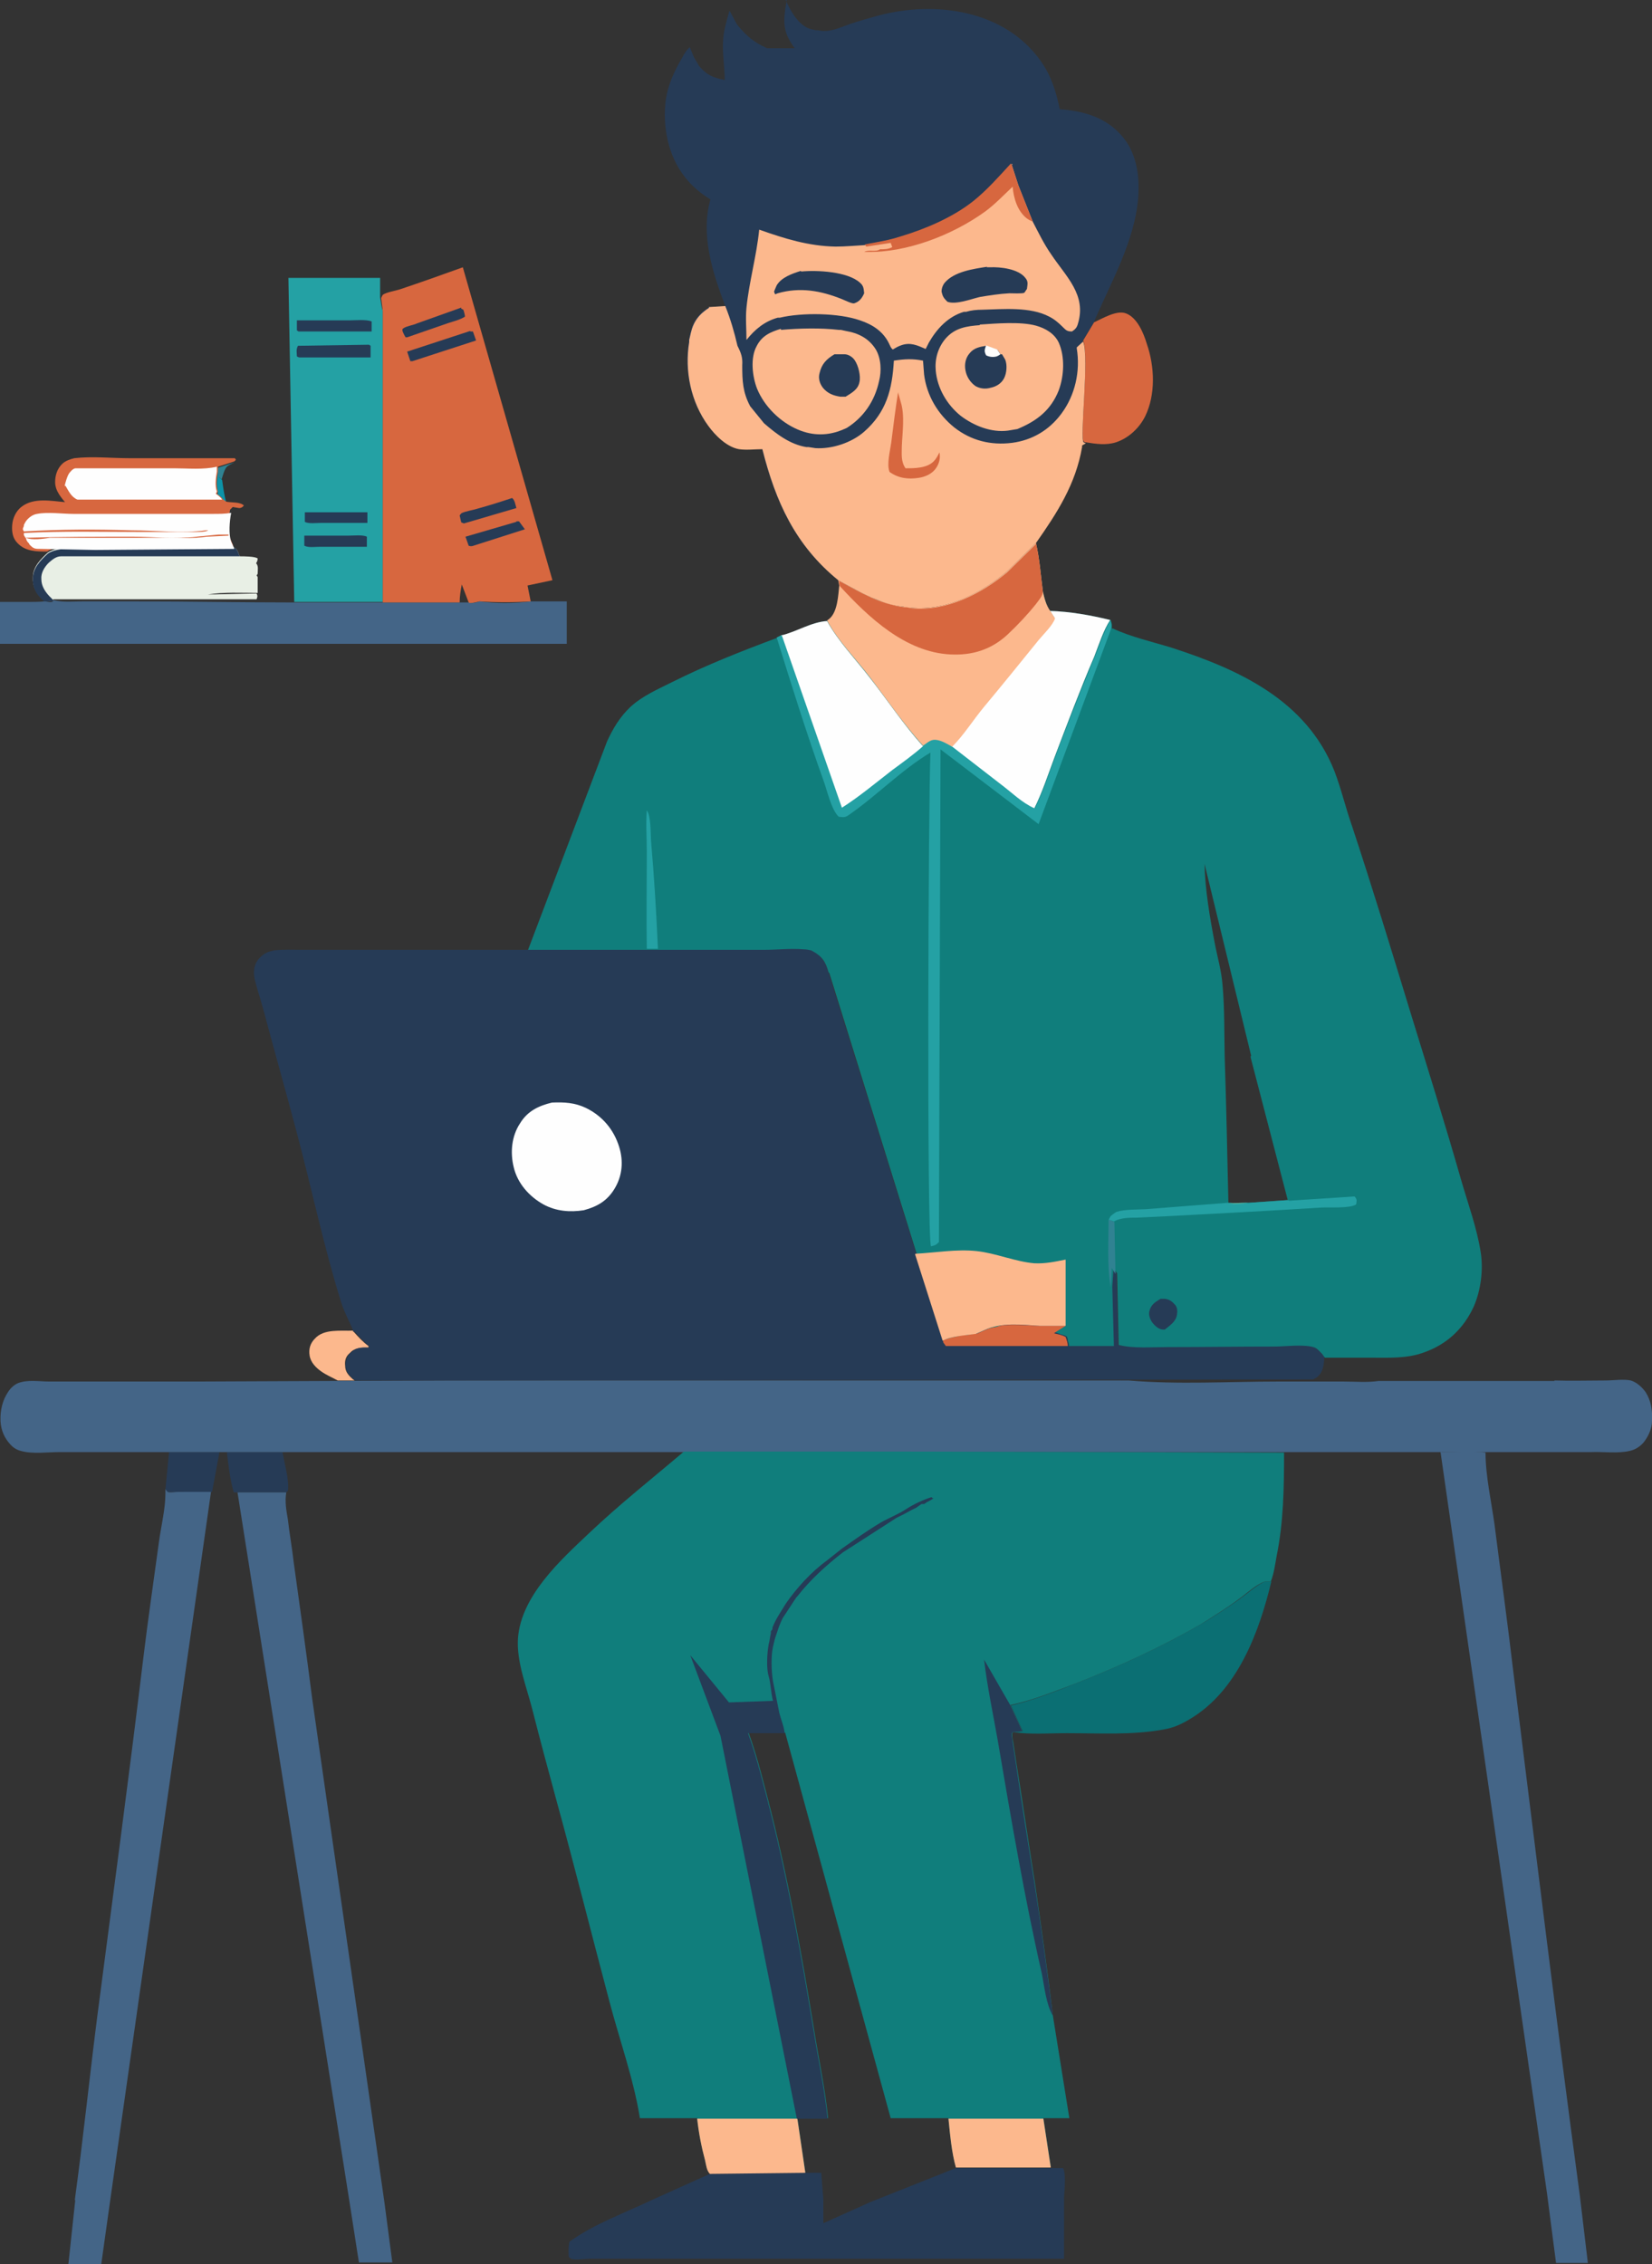 <?xml version="1.0" encoding="UTF-8"?>
<svg id="a" data-name="Layer 1" xmlns="http://www.w3.org/2000/svg" viewBox="0 0 31.16 42.69">
  <rect x="0" y="0" width="31.16" height="42.69" fill="#333333" stroke="none"/>
  <defs>
    <style>
      .b {
        fill: #fefefe;
      }

      .b, .c, .d, .e, .f, .g, .h, .i, .j, .k, .l, .m {
        stroke-width: 0px;
      }

      .c {
        fill: #446587;
      }

      .d {
        fill: #0b6f73;
      }

      .e {
        fill: #e8efe5;
      }

      .f {
        fill: #6ec6a4;
      }

      .g {
        fill: #308292;
      }

      .h {
        fill: #107e7c;
      }

      .i {
        fill: #fcb88d;
      }

      .j {
        fill: #d7673f;
      }

      .k {
        fill: #0d93a8;
      }

      .l {
        fill: #24a1a4;
      }

      .m {
        fill: #263b56;
      }
    </style>
  </defs>
  <path class="g" d="M4.11,8.82l.31-.1s-.11.05-.14.08c-.05.05-.08.18-.1.24l-.06-.05-.02-.09v-.09h0Z"/>
  <path class="k" d="M4.11,8.91l.02.09.06.05c.02.15.04.29.08.44l-.06-.04s-.08-.08-.12-.11l.02-.04c-.03-.13-.02-.26,0-.38h0Z"/>
  <path class="i" d="M6.65,25.11h.02c.09.1.17.19.28.27v.03c-.16,0-.26,0-.36.11-.07.06-.09.14-.08.23,0,.12.07.19.15.26l.03.02h-.32c-.11-.06-.21-.1-.31-.17s-.2-.17-.22-.3c-.02-.12.01-.23.1-.32.17-.19.49-.14.72-.15v.02Z"/>
  <path class="m" d="M3.18,27.38h.96l-.14.75h-.02c-.21.01-.41,0-.62,0-.05,0-.16.01-.2,0-.02,0-.03-.03-.04-.05l.07-.71h0Z"/>
  <path class="m" d="M4.29,27.38h1.04c.03.2.13.53.1.73l-.03.03h-.99c-.07-.23-.1-.51-.13-.75h0Z"/>
  <path class="j" d="M20.63,6.08c.16-.07.43-.24.61-.17.21.08.33.37.39.57.15.43.17.96-.03,1.37-.11.22-.31.41-.55.49-.19.06-.38.03-.57,0-.01,0-.03,0-.04-.02-.08-.07.11-1.61-.01-1.9l.21-.35h0Z"/>
  <path class="d" d="M19.06,32.16c.42-.1.81-.25,1.21-.41.82-.32,1.63-.69,2.39-1.13.24-.14.48-.3.71-.46.14-.1.34-.28.49-.34h.12c-.23.96-.64,2.06-1.53,2.59-.16.1-.32.17-.5.2-.59.11-1.23.07-1.83.07-.33,0-.68.03-1.01-.02l.18-.02-.22-.48h-.01Z"/>
  <path class="e" d="M4.4,10.33h.03c.06.05.06.09.09.16.08,0,.29,0,.34.04q0,.05-.03.09c.05.05.03.13.03.2l-.02.03.02.03v.3c-.31,0-.63-.02-.94.03l.92-.02c.02.05.02.05,0,.11H1.01s-.02.02-.02.02c-.05.03-.1,0-.16,0l-.05-.05c-.1-.09-.17-.23-.16-.38,0-.2.14-.34.28-.47.19-.14.66-.09.89-.09,0,0,2.62-.02,2.62-.02Z"/>
  <path class="m" d="M4.4,10.33h.03c.06.05.06.09.09.16H1.54c-.13,0-.27,0-.39,0-.09,0-.16.06-.23.12-.08.08-.15.19-.14.31,0,.12.06.22.14.31l.09.09-.02.02s-.1,0-.16,0l-.05-.05c-.1-.09-.17-.23-.16-.38,0-.2.14-.34.28-.47.19-.14.66-.09.89-.09,0,0,2.62-.02,2.62-.02Z"/>
  <path class="j" d="M1.27,9.52c-.11-.13-.23-.26-.23-.43,0-.13.04-.25.13-.34.06-.06.15-.09.23-.11.34-.04.7,0,1.05,0,.66,0,1.32,0,1.98,0l.02.03-.03.03-.31.1v.09c-.02.13-.04.26,0,.38l-.02.04s.09.06.12.11l.06.04h0c.1.02.25,0,.33.07-.02.03-.05.05-.09.05l-.12-.02-.05.05c-.03.16-.05.4,0,.54l.06.14-2.62.02c-.23,0-.7-.05-.89.09-.2,0-.41,0-.56-.16-.09-.09-.11-.21-.1-.34s.07-.26.17-.34c.24-.19.58-.11.85-.09v.02Z"/>
  <path class="b" d="M1.22,9.16c.02-.08.04-.16.08-.23.03-.04.07-.09.12-.1h1.86c.26,0,.56.03.81-.03v.09c-.02.13-.04.26,0,.38l-.02.04s.09.06.12.11H1.46c-.12-.05-.17-.17-.23-.27v.02Z"/>
  <path class="b" d="M.55,10.25s-.06-.05-.06-.11c.11.05.32.02.45,0h2.11c.27,0,.57.02.85-.02l.41-.02v-.02c-.06,0-.13,0-.19,0l-.41.04c-.39.05-.81,0-1.2,0-.67,0-1.35,0-2.03.02l-.03-.05v-.04c.72-.04,1.44-.02,2.15-.02.24,0,.49,0,.73,0,.12,0,.25,0,.37,0,.07,0,.18,0,.23-.03h-.05c-.45.06-.95,0-1.4,0-.67-.02-1.35-.02-2.03.02-.03-.05-.02-.05,0-.1,0-.03,0-.02.02-.06.04-.08.14-.16.23-.17.2-.04.48,0,.68,0h2.64c.11,0,.23,0,.34-.02-.03.16-.05.4,0,.54l.06.14-2.62.02-1.03-.02c-.11,0-.14,0-.22-.09v-.02Z"/>
  <path class="c" d="M27.18,27.38c.27,0,.58-.03.84.01,0,.44.11.92.17,1.36.12.94.25,1.88.36,2.82.41,3.29.81,6.57,1.25,9.84l.15,1.26h-.6l-.17-1.31-2.01-13.99h.02Z"/>
  <path class="m" d="M20.07,41.42v1.17h-8.93c-.08,0-.3.03-.37,0,0,0-.02-.02-.04-.03-.01-.1-.01-.19.01-.29.47-.34,1.04-.54,1.56-.79l1.09-.49,1.8-.02h.3l.04.5v.45l.89-.4,1.61-.64h2.02c.06.09.03.42.02.55h0Z"/>
  <path class="c" d="M1.41,41.49c.16-1.17.28-2.34.43-3.51.29-2.23.59-4.45.86-6.69.09-.75.2-1.49.3-2.23.04-.29.12-.61.12-.9v-.08s.03.04.04.05c.04.02.15,0,.2,0h.62l-1.9,13.35-.17,1.21h-.62l.13-1.21h0Z"/>
  <path class="c" d="M4.48,28.14h.92c-.03.17,0,.34.03.51.03.27.08.54.11.81.12.86.24,1.72.35,2.58.45,3.16.91,6.32,1.36,9.48l.15,1.14h-.63l-.19-1.22s-2.1-13.3-2.1-13.3Z"/>
  <path class="c" d="M10.69,11.34v.8H0v-.79h.52c.1,0,.22,0,.32-.01.06,0,.11.03.16,0v-.02h.03c.16.04.36.02.52.02h1.03c.99,0,1.99.02,2.98.02h3.28s.03.01.04.01c.05,0,.11-.01.16-.03h.01c.3.04.64.04.96,0h.68Z"/>
  <path class="l" d="M5.44,5.24h1.73v.37c.02.09.02.17.05.25v5.49h-1.67l-.11-6.11h0Z"/>
  <path class="m" d="M5.74,10.1h.83c.1,0,.27-.02.35.02v.19h-.89c-.09,0-.21.02-.29-.02v-.18h0Z"/>
  <path class="m" d="M5.75,9.66h1.18v.2h-.88c-.08,0-.23.02-.3-.02v-.18h0Z"/>
  <path class="m" d="M5.59,6.04h1.01c.11,0,.3-.02.41.02v.19h-1.35s-.03,0-.03,0l-.03-.02s0-.19,0-.19Z"/>
  <path class="m" d="M6.96,6.5l.03.02v.22h-1.34s-.02,0-.05-.02c0-.06-.02-.13.02-.2l1.35-.02Z"/>
  <path class="j" d="M9.95,11.04l.06.3c-.31.02-.65.02-.96,0h-.01s-.11.03-.16.03c-.01,0-.03,0-.04-.01l-.13-.34c-.02.11-.04.22-.04.34h-1.45v-5.49c-.01-.08-.02-.16-.03-.25h0s.02-.05.03-.06c.06-.05.26-.08.34-.11.39-.13.78-.27,1.17-.41l1.69,5.9-.47.1Z"/>
  <path class="m" d="M9.74,9.83h.05l.11.15-.97.31s-.04.02-.09,0l-.06-.17s.96-.28.96-.28Z"/>
  <path class="m" d="M9.66,9.39c.05.04.06.12.08.19l-.99.29-.05-.02-.03-.13s.02-.03.03-.04c.07-.04.22-.06.31-.09.22-.06.44-.13.65-.2h0Z"/>
  <path class="m" d="M8.7,5.82l.04.02s.03.09.03.13c-.09.06-.22.09-.31.12-.26.09-.52.18-.78.27h-.03s-.05-.08-.06-.13c0-.02,0-.03.02-.04.05-.04.19-.06.25-.09.28-.1.56-.2.84-.3Z"/>
  <path class="m" d="M8.87,6.25h.05l.06.17-1.2.39h-.04l-.06-.18,1.19-.39h0Z"/>
  <path class="c" d="M29.32,26.03c.32.01.64,0,.96,0,.15,0,.34-.03.48,0,.1.03.2.11.28.22.1.16.13.33.12.54,0,.16-.08.31-.16.41-.08.09-.17.14-.27.16-.23.05-.49.01-.72.02H1.12c-.23,0-.5.04-.72-.02-.08-.02-.15-.06-.21-.13-.1-.11-.17-.25-.18-.43-.01-.21.04-.4.14-.55.05-.08.12-.14.19-.17.18-.07.4-.03.59-.03h2.79l4.73-.02h12.84c.93.08,1.89.02,2.81.02h1.24c.22,0,.45.02.66-.01h3.32Z"/>
  <path class="m" d="M14.82,0c.08.19.22.44.42.53.05.02.1.03.15.04h.04c.22.05.41-.05.61-.12.18-.06.36-.11.54-.16,1.07-.28,2.37-.1,3.05.86.2.28.29.58.36.91.44.03.86.15,1.16.49.28.31.35.75.32,1.16-.06.83-.52,1.62-.84,2.37l-.21.35c.12.29-.07,1.83.01,1.9.01.01.03.01.04.02l-.07.04v.03c-.12.7-.47,1.24-.87,1.81l-.55.54c-.49.41-1.14.74-1.8.68h-.1l-.04-.02c-.48-.05-.83-.28-1.24-.5-.81-.66-1.18-1.48-1.43-2.47-.14,0-.3.02-.44,0-.23-.04-.45-.26-.58-.44-.33-.45-.45-1.04-.36-1.58v-.04l.03-.13c.05-.22.16-.36.35-.48l.31-.02c-.24-.63-.47-1.34-.28-2.01-.18-.11-.35-.25-.48-.42-.32-.4-.43-.97-.36-1.47.04-.27.16-.53.3-.77.04-.07.08-.15.15-.21l.08.19.1.17c.16.18.26.21.48.26,0-.26-.05-.51-.03-.76.01-.18.07-.37.12-.55l.14.26c.17.21.32.34.57.45h.52c-.19-.26-.22-.42-.18-.73l.03-.18h-.02Z"/>
  <path class="i" d="M14.73,6.22c.35-.03.75-.04,1.09,0h.04l.09.02c.24.04.44.14.57.35.1.17.11.41.06.6-.08.37-.29.68-.61.88l-.07.03c-.28.12-.57.12-.85,0-.33-.14-.63-.43-.77-.77-.09-.23-.13-.58-.01-.8.1-.2.26-.27.46-.33v.02Z"/>
  <path class="m" d="M15.74,6.68h.19c.07,0,.15.05.19.11.07.1.12.3.09.42-.03.14-.15.2-.26.27h-.1c-.13-.02-.24-.06-.33-.17-.06-.08-.09-.18-.06-.28.04-.17.13-.26.28-.35Z"/>
  <path class="i" d="M18.48,6.12c.3-.02.77-.06,1.06.02.18.05.35.15.43.32.12.27.1.63,0,.9-.15.38-.42.58-.78.73l-.18.03c-.31.04-.64-.09-.89-.28-.26-.21-.44-.52-.47-.85-.02-.22.04-.43.18-.6.18-.21.4-.24.66-.26h-.01Z"/>
  <path class="m" d="M18.87,6.68h.03l.06.1c.04.1.03.25-.02.35-.05.1-.15.16-.25.18-.1.03-.2.02-.29-.03-.1-.07-.17-.18-.19-.3-.02-.11,0-.23.08-.32.08-.1.19-.12.31-.14l.22.08.06.09h0Z"/>
  <path class="b" d="M18.59,6.51l.22.08.06.09s-.04.03-.07.04c-.07.02-.14.01-.2-.02-.04-.08-.03-.1,0-.19h0Z"/>
  <path class="i" d="M19.08,3.1l.13.4.27.68c.11.21.21.42.35.62.28.42.67.76.5,1.31-.02.07-.05.1-.11.14-.09,0-.11-.02-.17-.08-.08-.08-.16-.15-.26-.2-.36-.19-.87-.14-1.26-.13-.11,0-.21.01-.31.04h-.04c-.3.09-.51.32-.66.58l-.06.12c-.16-.07-.29-.13-.46-.07-.06.02-.11.05-.16.08-.04-.03-.05-.07-.07-.11-.11-.23-.31-.36-.55-.44-.4-.14-1.09-.15-1.51-.05h-.04c-.25.07-.43.22-.59.42,0-.2-.02-.41,0-.61.05-.49.19-.97.24-1.47.48.17.93.31,1.44.32.19,0,.39-.02.58-.03.05-.03.15-.03.21-.04.16-.03.31-.06.46-.11.47-.14.99-.36,1.38-.67.26-.21.48-.46.71-.71h-.02Z"/>
  <path class="m" d="M15.11,5.12c.3-.03.88,0,1.11.21.07.06.07.11.08.2-.04.09-.09.16-.19.19-.04.01-.18-.06-.23-.08-.4-.16-.79-.23-1.21-.11l-.05.02-.02-.05s.03-.08.05-.12c.09-.15.29-.22.45-.27h.01Z"/>
  <path class="m" d="M18.61,5.04h.06c.2-.01.54.03.67.2.06.07.04.12.03.21-.02.02-.03.05-.05.07-.03.02-.23.01-.28.01-.19.01-.38.04-.56.07-.17.04-.45.15-.61.09-.07-.07-.09-.1-.11-.19,0-.06.02-.12.06-.17.18-.21.54-.26.8-.3h0Z"/>
  <path class="j" d="M19.08,3.1l.13.4.27.68s-.07-.03-.11-.06c-.18-.14-.25-.38-.27-.6-.17.16-.33.33-.52.47-.61.44-1.48.78-2.24.76h-.04c.1-.05.21.01.3-.05.09,0,.15,0,.23-.04l-.03-.08-.46.07-.03-.04s.15-.03.21-.04c.16-.03.31-.06.46-.11.47-.14.99-.36,1.38-.67.26-.21.48-.46.71-.71v.02Z"/>
  <path class="i" d="M13.37,5.79l.31-.02c.1.25.17.49.23.75.07.14.1.22.09.37,0,.29.01.51.15.77l.26.32c.23.2.49.4.8.45h.04l.13.02c.31.02.68-.1.92-.31.42-.37.53-.8.56-1.34.2-.03.35-.04.55,0l.02.26c.05.4.26.75.57,1,.32.25.69.34,1.09.29.38-.05.7-.24.93-.55.26-.35.36-.8.29-1.23v-.02l.12-.11c.12.29-.07,1.83.01,1.9.01.01.03.01.04.02l-.07.04v.03c-.12.7-.47,1.24-.87,1.81l-.55.54c-.49.41-1.14.74-1.8.68h-.1l-.04-.02c-.48-.05-.83-.28-1.24-.5-.81-.66-1.18-1.48-1.43-2.47-.14,0-.3.02-.44,0-.23-.04-.45-.26-.58-.44-.33-.45-.45-1.04-.36-1.58v-.04l.03-.13c.05-.22.16-.36.35-.48h-.01Z"/>
  <path class="j" d="M16.94,7.4l.05.18c.08.25.03.58.02.84,0,.14-.02.28.07.41.17,0,.4,0,.53-.13.05-.05.08-.11.11-.17.02.1,0,.2-.06.29-.07.11-.2.17-.33.19-.2.03-.38.01-.55-.11-.06-.14.01-.4.03-.55.04-.32.08-.64.13-.96h0Z"/>
  <path class="m" d="M12.2,17.9h2.21c.27,0,.62-.05.88.01.21.11.27.21.34.43l1.65,5.29.52,1.63c.17-.09.44-.1.63-.13l.16-.07c.31-.15.7-.09,1.04-.08h.49l-.23.14c.08.02.15.03.22.07.02.06.04.11.04.17h.85l-.03-1.11.02-.36.07.11.03,1.36c.28.06.62.03.91.03.67,0,1.34,0,2.01-.01.22,0,.5-.04.71,0,.11.02.2.12.26.21-.01.15-.02.28-.14.38t-.07.04l-18.07.02-.03-.02c-.08-.08-.15-.14-.15-.26,0-.09.02-.16.08-.23.11-.11.21-.12.36-.11v-.03c-.1-.08-.18-.18-.27-.27h-.02c-.08-.2-.18-.37-.24-.57-.33-1.06-.56-2.17-.85-3.25-.18-.68-.37-1.35-.55-2.02-.05-.2-.11-.4-.17-.6-.03-.11-.07-.22-.07-.33,0-.12.04-.22.13-.3.07-.07.15-.1.25-.12.18-.02.37-.01.55-.01h6.49-.01Z"/>
  <path class="j" d="M18.42,25.15l.16-.07c.31-.15.7-.09,1.04-.08h.49l-.23.14c.08.02.15.03.22.07.02.06.04.11.04.17h-2.3l-.05-.07v-.04c.17-.09.43-.1.62-.13h0Z"/>
  <path class="b" d="M10.41,20.79c.23-.01.43,0,.64.1.31.15.53.41.63.74.08.26.06.53-.08.77s-.33.35-.59.42c-.26.04-.52.02-.76-.11-.27-.15-.49-.4-.56-.7-.07-.28-.04-.59.12-.83.14-.23.35-.33.6-.39Z"/>
  <path class="h" d="M24.22,27.4c0,.65-.01,1.3-.14,1.94-.03.16-.05.33-.11.48-.02,0-.09,0-.11,0-.16.05-.35.23-.49.33-.23.17-.47.32-.71.47-.76.44-1.57.81-2.39,1.13-.4.15-.79.31-1.21.4l.22.48-.17.03s-.02.02-.02.04.01.11.02.14c.02.13.04.26.06.4.12.75.23,1.51.35,2.26.12.83.24,1.67.34,2.51l.31,1.93h-.49l.14.92h-1.79c-.08-.28-.11-.62-.14-.92h-1.09l-1.99-7.27h-.69c.18.5.3,1.01.43,1.51.33,1.32.57,2.66.79,4,.09.58.22,1.17.28,1.76h-.58l.15,1.02-1.8.02c-.06-.06-.07-.16-.09-.25-.07-.26-.12-.52-.15-.79h-1.08c-.12-.75-.39-1.49-.58-2.22-.34-1.28-.66-2.56-1.01-3.83-.15-.55-.3-1.11-.44-1.66-.11-.43-.3-.9-.27-1.34.06-.8.8-1.47,1.34-1.98.58-.55,1.19-1.03,1.79-1.54h4.11s7.21.02,7.21.02Z"/>
  <path class="m" d="M18.56,31.29l.5.87.22.48-.18.02s-.02.03-.02.04c0,.02.02.11.02.14.02.13.04.27.06.4.11.75.23,1.51.35,2.26.13.83.24,1.67.35,2.51-.13-.22-.16-.55-.21-.8-.33-1.45-.58-2.92-.83-4.39-.09-.51-.2-1.02-.26-1.54h0Z"/>
  <path class="i" d="M19.82,40.87h-1.79c-.08-.28-.11-.62-.14-.92h1.79l.14.92Z"/>
  <path class="i" d="M15.19,40.97l-1.8.02c-.06-.06-.07-.16-.09-.25-.07-.26-.12-.52-.15-.79h1.89l.15,1.02Z"/>
  <path class="m" d="M17.61,28.25s-.07.05-.12.07l-.06.04h-.05s-.07.05-.1.07c-.11.05-.22.12-.33.17l-.04.02-1.01.65c-.31.24-.62.52-.86.83l-.02.02-.23.35c-.05.07-.07.14-.1.21l-.04.12c-.03.08-.05.16-.07.25-.04.18-.03.47,0,.65.04.2.08.4.12.6.03.12.09.26.1.38h-.69c.18.5.3,1.01.43,1.51.33,1.32.57,2.66.79,4,.09.58.22,1.17.28,1.76h-.58l-1.44-7.22-.57-1.52.73.89.83-.03c-.04-.15-.04-.32-.08-.46-.05-.15-.03-.46,0-.61.02-.07.02-.13.04-.2v-.04l.03-.04v-.03c.06-.16.16-.3.25-.45.2-.29.48-.6.77-.81l.29-.23c.24-.17.48-.34.73-.49.16-.09.34-.16.49-.26.14-.09.31-.17.47-.22l.02.02h.02Z"/>
  <path class="h" d="M19.55,10.25h-.01s.01,0,.01,0Z"/>
  <path class="h" d="M27.93,23.62c-.07-.46-.24-.92-.37-1.37-.3-1.05-.63-2.1-.95-3.14-.36-1.18-.72-2.36-1.11-3.54-.12-.34-.2-.69-.33-1.03-.53-1.34-1.81-1.92-3.08-2.33-.36-.11-.76-.2-1.1-.36h-.02c.01-.07,0-.1-.02-.16h-.01c-.37-.09-.75-.16-1.13-.17h-.01c-.07-.12-.1-.24-.13-.37-.04-.29-.06-.6-.13-.89l-.54.53c-.49.41-1.15.74-1.8.68h-.05s-.05-.02-.05-.02h-.04c-.12-.02-.23-.04-.33-.07t-.01-.01h-.02c-.1-.04-.19-.08-.28-.11-.01,0-.01-.01-.01-.01-.03-.01-.06-.02-.09-.04-.05-.02-.09-.04-.14-.07-.02-.01-.05-.02-.07-.04h-.01s-.09-.05-.13-.07c-.05-.02-.1-.05-.15-.08l.02.1c-.02.18-.03.5-.19.63l-.04.03h-.01c-.3.02-.56.2-.85.27h-.01l-.09.05c-.67.25-1.33.51-1.97.83-.28.14-.56.26-.79.47-.2.19-.33.41-.44.65l-1.49,3.93h4.46c.22,0,.5-.03.73-.01.06,0,.1.01.15.02.21.11.27.21.33.42h.01s1.65,5.3,1.65,5.3l.52,1.62h0s.07-.02.11-.03c.01-.01.02-.01.03-.01.05-.01.09-.02.14-.03.01,0,.02-.01.03-.01.1,0,.2-.02.29-.04h.02l.14-.06c.06-.03.14-.05.22-.06.07-.02.13-.05.2-.05.15-.01.31-.01.46,0,.07.01.13.02.19.02h.49-.02s-.01.01-.01.01l-.19.12h-.01s.08.03.11.04c.04.01.08.02.11.04.01.02.02.05.02.07,0,.03.02.05.02.09v.02h.85l-.03-1.12.02-.3v-.05l.04.05h0s.02.04.02.04h.01s.03,1.36.03,1.36h0c.28.07.62.04.91.04.67,0,1.34-.01,2.01-.01.21,0,.5-.04.71,0,.06.01.1.03.14.07l.06.06s.04.05.05.07c.01,0,.01.01.01.01h.86c.34,0,.69.02,1.01-.1.43-.15.75-.45.94-.87.13-.3.18-.68.13-1.01ZM23.6,19.91h-.01v.03s.7,2.69.7,2.69h-.02l-.72.05h-.03c-.11,0-.24.01-.35,0-.02-.92-.04-1.84-.07-2.76-.01-.45,0-.9-.04-1.34-.02-.28-.1-.54-.15-.81-.09-.47-.18-1-.19-1.48l.88,3.62Z"/>
  <path class="g" d="M20.92,23l.1.04.02.98-.07-.11-.02.36c-.07-.39-.04-.87-.04-1.27h.01Z"/>
  <path class="m" d="M21.88,24.49h.09c.09.01.14.05.2.12.04.05.04.12.03.18-.02.13-.13.2-.23.28h-.03c-.08,0-.16-.07-.21-.14-.04-.06-.07-.14-.05-.21.03-.12.11-.17.21-.23h-.01Z"/>
  <path class="l" d="M12.2,17.9c-.01-.61,0-1.23,0-1.84,0-.25-.02-.53,0-.78.08.1.07.44.08.58.06.68.1,1.36.13,2.03h-.21Z"/>
  <path class="l" d="M25.58,22.71c-.12.08-.51.05-.67.06-.95.06-1.9.11-2.85.16-.21.01-.42.02-.63.03-.13,0-.29,0-.42.07l-.09-.03h-.01s.04-.07.04-.07c0,0,.07-.06.11-.08.16-.05.38-.04.55-.05.51-.04,1.03-.08,1.54-.12h.02c.11.01.24,0,.35,0h.03l.72-.05h.02s.03.01.03.01l1.23-.08c.05.06.04.07.03.15Z"/>
  <path class="m" d="M23.6,19.91h0v.03-.03s0,0,0,0Z"/>
  <path class="f" d="M23.52,22.68h.03c-.12.01-.25.03-.37.01h-.01c.11,0,.24-.01.35-.01Z"/>
  <path class="f" d="M23.6,19.91h0v.03-.03s0,0,0,0Z"/>
  <path class="i" d="M17.27,23.64c.38-.02.77-.09,1.15-.05.37.04.73.2,1.09.23.21.01.39-.03.59-.07v1.25h-.49c-.33-.02-.73-.07-1.04.08l-.16.07c-.19.03-.46.04-.63.13l-.52-1.63h0Z"/>
  <path class="l" d="M20.94,11.69c.02.06.03.09.02.16l-1.37,3.69-1.85-1.41-.03,9.29c-.06.06-.07.06-.15.08-.08-.18-.05-8.47-.01-9.31-.55.33-1.01.81-1.53,1.17-.08.06-.11.05-.2.04-.14-.13-.22-.5-.29-.69-.32-.89-.6-1.79-.88-2.69l.1-.05,1.13,3.24c.33-.21.64-.47.95-.71.19-.15.41-.29.58-.45.07-.06.14-.13.24-.11.11.01.22.08.31.13.32.23.62.47.93.72.2.15.4.35.63.45.15-.3.26-.64.38-.96.24-.64.49-1.27.75-1.9.1-.23.17-.48.3-.69h0Z"/>
  <path class="b" d="M14.74,11.98c.29-.07.56-.25.86-.27.21.38.53.71.8,1.06.34.43.64.89,1.01,1.3-.18.16-.39.31-.58.45-.31.24-.62.5-.95.71l-1.13-3.24h-.01Z"/>
  <path class="b" d="M19.8,11.52c.38.01.77.08,1.14.17-.13.2-.21.46-.3.69-.27.63-.51,1.27-.75,1.9-.12.32-.23.66-.38.96-.23-.1-.43-.3-.63-.45-.31-.24-.62-.48-.93-.72.22-.22.41-.51.6-.75.34-.42.69-.84,1.03-1.26.09-.11.27-.28.31-.41l-.09-.14h0Z"/>
  <path class="i" d="M19.54,10.24c.07.3.09.61.13.91.03.13.06.26.14.37l.09.14c-.04.13-.22.3-.31.41-.34.42-.68.84-1.03,1.26-.2.24-.38.53-.6.75-.09-.05-.2-.12-.31-.13-.1-.01-.16.06-.24.11-.37-.41-.68-.87-1.01-1.3-.26-.34-.59-.67-.8-1.06l.04-.03c.16-.13.17-.45.19-.63l-.02-.1c.41.22.77.44,1.24.5h.04l.1.02c.65.06,1.31-.27,1.8-.68l.55-.54Z"/>
  <path class="j" d="M19.54,10.24c.07.3.09.61.13.91,0,.09-.08.17-.13.24-.16.2-.34.39-.53.57-.31.29-.67.4-1.08.38-.85-.04-1.55-.7-2.09-1.29l-.02-.1c.41.22.77.44,1.24.5h.04l.1.02c.65.06,1.31-.27,1.8-.68l.55-.54h0Z"/>
</svg>